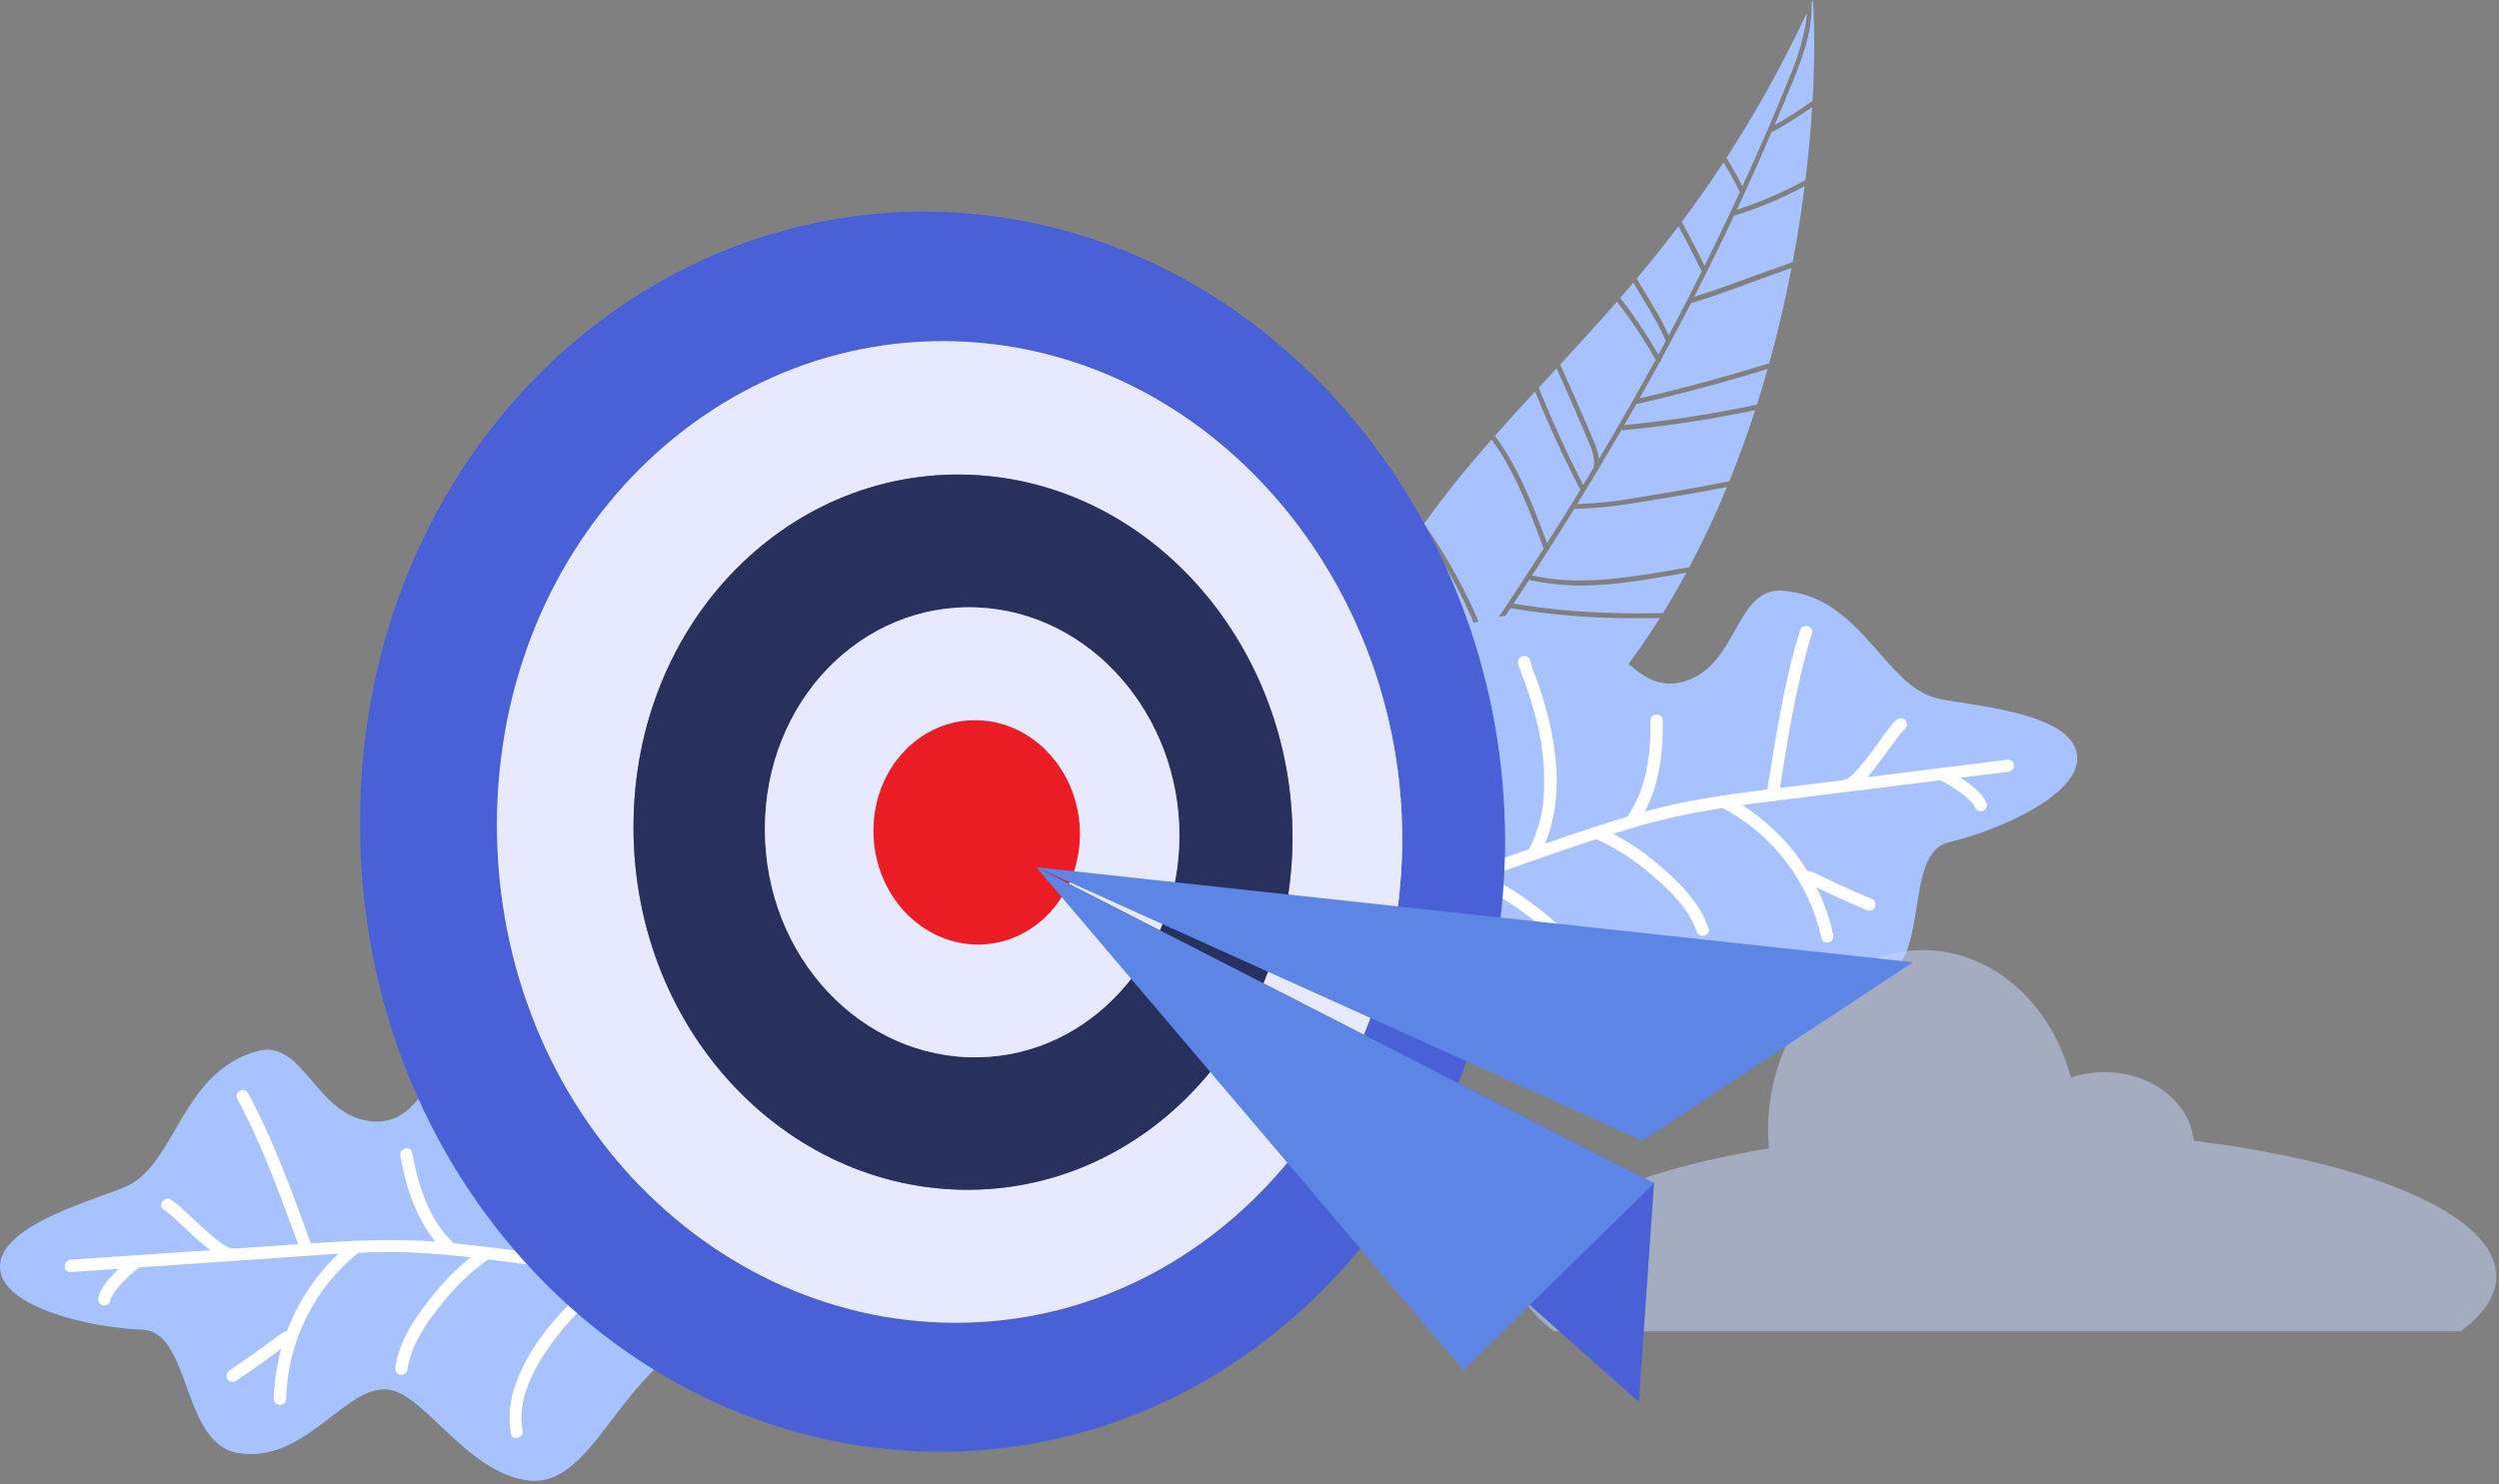 <svg width="537" height="319" viewBox="0 0 537 319" fill="none" xmlns="http://www.w3.org/2000/svg">
<rect x="0" y="0" width="537" height="319" fill="#808080" stroke="none"/>
<path fill-rule="evenodd" clip-rule="evenodd" d="M370.993 33.926C376.889 24.845 382.693 14.606 388.281 2.763C388.234 3.596 388.143 4.426 388.009 5.25C387.275 9.167 386.1 12.989 384.509 16.643C383.098 20.154 381.65 23.649 380.167 27.127C378.302 31.47 376.39 35.777 374.432 40.049C373.76 38.667 373.015 37.319 372.241 35.995C371.835 35.302 371.417 34.614 370.993 33.926ZM370.35 34.912C367.383 39.435 364.394 43.669 361.399 47.671C362.296 49.32 363.177 50.978 364.041 52.646C364.351 53.267 364.669 53.896 364.989 54.528L364.989 54.529L364.99 54.531L364.991 54.533L364.992 54.535L364.992 54.535L364.994 54.538C365.426 55.394 365.862 56.256 366.288 57.115C367.888 53.89 369.459 50.65 370.999 47.395C371.96 45.377 372.909 43.352 373.848 41.317L373.841 41.303C372.826 39.091 371.614 36.987 370.35 34.912ZM351.719 59.867C354.705 56.304 357.701 52.571 360.692 48.611C362.397 51.772 364.038 54.967 365.616 58.196V58.171C365.64 58.22 365.668 58.263 365.699 58.299C363.388 62.931 361.016 67.532 358.582 72.102C357.69 70.109 356.674 68.172 355.54 66.305C355.038 65.453 354.53 64.605 354.022 63.758C353.247 62.465 352.472 61.172 351.719 59.867ZM350.976 60.751C350.039 61.861 349.104 62.953 348.171 64.032C350.005 66.387 351.738 68.822 353.365 71.331C354.409 72.942 355.412 74.583 356.363 76.229C356.893 75.253 357.42 74.275 357.944 73.296C356.589 70.05 354.753 67.024 352.922 64.004C352.436 63.203 351.95 62.401 351.473 61.597C351.306 61.316 351.14 61.034 350.976 60.751ZM335.266 78.35C339.267 74.026 343.345 69.577 347.457 64.854C350.522 68.805 353.297 72.976 355.761 77.336C353.991 80.581 352.189 83.81 350.356 87.024C348.136 90.915 345.882 94.785 343.592 98.631C343.418 96.938 342.71 95.309 342.028 93.742L342.028 93.742L342.028 93.741C341.907 93.464 341.788 93.189 341.672 92.916C339.579 88.038 337.456 83.178 335.266 78.35ZM334.486 79.192C333.864 79.863 333.244 80.532 332.626 81.198L332.626 81.198L332.626 81.198L332.626 81.198C331.964 81.913 331.304 82.624 330.646 83.334C332.495 87.923 334.479 92.458 336.597 96.933C337.765 99.392 338.971 101.83 340.214 104.246C341.003 102.948 341.788 101.648 342.568 100.345C342.529 100.258 342.512 100.162 342.522 100.066L342.497 100.058C342.729 98.102 341.928 96.234 341.167 94.46L341.167 94.46C341.053 94.193 340.939 93.928 340.83 93.666C339.88 91.432 338.93 89.215 337.955 86.999C336.818 84.385 335.662 81.782 334.486 79.192ZM321.245 93.652C324.053 90.485 326.932 87.347 329.864 84.178C332.779 91.354 336.024 98.392 339.59 105.271L339.578 105.291L339.555 105.3L339.563 105.315C337.225 109.147 334.851 112.956 332.443 116.743C331.699 114.717 330.914 112.685 330.129 110.675C327.774 104.727 325.049 98.812 321.245 93.652ZM320.521 94.471C315.407 100.275 310.532 106.2 306.005 112.625C310.044 118.314 313.545 124.371 316.462 130.719C317.41 132.774 318.291 134.864 319.11 136.975C321.786 133.048 324.423 129.102 327.021 125.135C328.62 122.697 330.205 120.249 331.774 117.792C331.704 117.741 331.644 117.665 331.605 117.559L331.596 117.576C328.829 110.125 326.012 102.575 321.529 95.908C321.202 95.422 320.866 94.943 320.521 94.471ZM302.474 117.856C303.417 116.395 304.378 114.962 305.355 113.554C305.614 113.921 305.872 114.289 306.128 114.659C311.126 121.941 315.238 129.792 318.377 138.048C317.794 138.901 317.208 139.753 316.621 140.604C316.105 138.891 315.501 137.205 314.812 135.552C311.988 128.85 307.783 122.821 302.474 117.856ZM301.901 118.75C299.486 122.552 297.19 126.55 295.032 130.81C300.666 137.514 304.855 145.354 307.288 153.84C310.183 149.823 313.036 145.785 315.847 141.725L315.845 141.72L315.803 141.686C313.821 134.715 310.362 128.251 305.661 122.735C304.482 121.338 303.227 120.008 301.901 118.75ZM287.828 147.582C289.864 141.913 292.108 136.688 294.531 131.809C297.05 134.858 299.273 138.143 301.169 141.62C303.46 145.812 305.25 150.26 306.503 154.871L306.478 154.904C306.482 154.917 306.487 154.93 306.492 154.943C305.155 156.791 303.809 158.636 302.454 160.475C302.265 160.552 302.151 160.734 302.123 160.924C301.933 161.181 301.743 161.439 301.552 161.696C300.476 163.152 299.395 164.605 298.311 166.054C297.929 164.287 297.388 162.558 296.694 160.888C294.624 155.896 291.405 151.587 287.828 147.582ZM293.91 173.634C296.962 169.625 299.988 165.585 302.986 161.515C306.845 161.688 310.7 161.813 314.553 161.888C320.672 161.994 326.823 161.968 333.005 161.809C328.798 165.734 324.297 169.409 319.483 172.785C318.477 172.794 317.47 172.807 316.462 172.822C308.942 172.936 301.43 173.283 293.91 173.634ZM293.202 174.562C289.011 180.054 284.769 185.488 280.478 190.865C294.656 187.076 307.071 181.221 317.926 173.858C314.104 173.916 310.282 174.03 306.461 174.181C302.177 174.339 297.902 174.539 293.627 174.739C293.446 174.739 293.303 174.668 293.202 174.562ZM323.837 160.888C327.275 160.877 330.715 160.822 334.155 160.723C337.632 157.399 340.904 153.905 343.981 150.268C337.766 150.483 331.534 150.265 325.329 149.612C321.18 149.172 317.053 148.538 312.947 147.711C310.609 151.026 308.244 154.324 305.853 157.604C305.151 158.566 304.448 159.527 303.744 160.485C310.439 160.775 317.137 160.909 323.837 160.888ZM287.413 148.753C287.008 149.908 286.612 151.082 286.224 152.275C289.754 155.525 292.661 159.412 294.785 163.746C295.505 165.213 296.126 166.726 296.645 168.274C296.913 167.918 297.181 167.562 297.448 167.205C297.443 167.186 297.439 167.167 297.435 167.147L297.427 167.18C296.177 160.107 292.08 154.055 287.413 148.753ZM277.809 191.549C279.659 176.829 282.402 164.307 285.87 153.378C290.464 157.739 293.886 163.188 295.818 169.222L295.852 169.247C295.858 169.266 295.864 169.284 295.871 169.301C290.277 176.716 284.578 184.052 278.776 191.308C278.454 191.389 278.132 191.469 277.809 191.549ZM354.498 81.723C355.216 80.433 355.928 79.141 356.635 77.846C356.865 77.757 357.033 77.539 356.947 77.274C359.13 73.268 361.265 69.238 363.352 65.183C363.359 65.182 363.367 65.181 363.374 65.18C366.982 64.088 370.533 62.838 374.066 61.547C374.993 61.209 375.92 60.868 376.846 60.527L376.847 60.526L376.848 60.526L376.85 60.525L376.851 60.525L376.852 60.525L376.853 60.524L376.854 60.524L376.855 60.523L376.856 60.523C379.556 59.529 382.257 58.535 384.98 57.611C383.693 64.267 382.111 71.133 380.185 78.081C377.803 78.824 375.41 79.543 373.008 80.24C366.153 82.227 359.253 84.025 352.307 85.633C353.042 84.332 353.772 83.028 354.498 81.723ZM364.049 83.823C369.338 82.429 374.603 80.92 379.845 79.297C379.124 81.847 378.358 84.407 377.542 86.971C376.812 87.125 376.081 87.276 375.35 87.424C366.651 89.197 357.866 90.515 349.031 91.374C349.922 89.828 350.808 88.281 351.686 86.731C351.782 86.792 351.906 86.817 352.056 86.782C356.068 85.86 360.065 84.873 364.049 83.823ZM364.099 90.549C368.475 89.861 372.831 89.061 377.164 88.149C375.511 93.254 373.663 98.371 371.602 103.45C368.457 104.079 365.309 104.654 362.174 105.208L361.211 105.377L361.211 105.377L361.21 105.377L361.21 105.377L361.21 105.377L361.209 105.377L361.209 105.377C357.712 105.988 354.209 106.601 350.706 107.15C346.812 107.82 342.876 108.217 338.927 108.337C342.189 103.029 345.374 97.692 348.48 92.326C348.581 92.424 348.722 92.483 348.898 92.466C353.987 91.982 359.054 91.343 364.099 90.549ZM338.354 109.268C336.059 112.99 333.726 116.699 331.355 120.393C330.645 121.496 329.932 122.598 329.217 123.698C338.551 125.809 348.155 124.432 357.49 122.86C359.328 122.544 361.167 122.229 363.006 121.914C366.007 116.268 368.698 110.493 371.105 104.663C364.825 105.925 358.503 106.962 352.181 107.975C347.721 108.769 343.209 109.24 338.68 109.384C338.538 109.384 338.43 109.339 338.354 109.268ZM362.368 123.102C361.342 123.279 360.316 123.456 359.29 123.635C354.506 124.468 349.706 125.302 344.864 125.643C339.482 126.147 334.055 125.824 328.771 124.685C328.713 124.671 328.661 124.65 328.614 124.623C327.498 126.334 326.375 128.041 325.245 129.743C331.859 130.838 338.538 131.495 345.239 131.71C349.276 131.86 353.313 131.873 357.347 131.781C359.108 128.932 360.781 126.035 362.368 123.102ZM313.615 146.762C317.342 141.462 321 136.116 324.591 130.726C324.813 130.762 325.032 130.798 325.25 130.834L325.252 130.834L325.262 130.836L325.264 130.836C325.865 130.935 326.451 131.031 327.038 131.119C333.901 132.15 340.825 132.729 347.764 132.852C350.736 132.916 353.706 132.913 356.677 132.855C353.119 138.514 349.205 143.979 344.904 149.166C341.63 149.303 338.35 149.318 335.072 149.212C327.865 148.976 320.689 148.157 313.615 146.762ZM385.221 56.348C386.282 50.716 387.132 45.243 387.799 40.004C385.338 41.334 382.811 42.543 380.225 43.628C377.814 44.629 375.361 45.52 372.866 46.304C372.784 46.329 372.706 46.336 372.632 46.327C369.872 52.2 367.015 58.024 364.062 63.799C368.04 62.564 371.953 61.133 375.862 59.703C377.995 58.923 380.126 58.144 382.267 57.396C383.246 57.031 384.231 56.681 385.221 56.348ZM389.416 23.017C389.112 27.908 388.639 33.168 387.961 38.702C383.267 41.289 378.331 43.426 373.217 45.079C373.731 43.978 374.242 42.875 374.75 41.77C376.812 37.295 378.793 32.816 380.734 28.283C380.838 28.309 380.957 28.297 381.084 28.227C383.953 26.637 386.734 24.898 389.416 23.017ZM389.497 21.666C389.983 13.069 389.941 5.669 389.568 0C389.48 0.191 389.392 0.381 389.305 0.571C389.512 7.308 386.835 13.723 384.274 19.861L384.274 19.861C384.085 20.315 383.896 20.767 383.709 21.218C382.921 23.119 382.129 25.005 381.331 26.882C384.145 25.288 386.871 23.547 389.497 21.666Z" fill="#A8C2FF"/>
<path d="M286.801 203.366C317.362 200.725 327.571 233.252 343.347 228.785C356.923 224.551 362.516 204.092 370.666 203.516C378.842 202 390.576 215.867 403.702 211.017C415.37 206.683 408.594 183.457 418.862 181.015C429.696 178.464 447.681 170.522 446.306 162.071C444.78 152.687 421.92 151.662 415.786 149.979C404.827 146.962 399.827 128.177 383.067 126.969C372.791 126.219 373.541 143.245 361.724 146.52C348.389 150.204 346.631 128.185 322.171 132.552C285.643 139.028 303.169 177.556 284.009 194.807C277.859 200.35 284.968 203.233 286.801 203.366Z" fill="#A8C2FF"/>
<path d="M431.371 163.297L388.309 168.664C377.092 170.064 365.691 171.164 354.748 174.106C346.864 176.239 339.097 178.873 331.413 181.54C322.479 184.615 313.587 187.832 304.744 191.107C297.727 193.702 290.726 196.327 283.743 198.983L281.976 199.658C280.409 200.258 281.092 202.808 282.684 202.158C289.185 199.68 295.696 197.23 302.219 194.807C311.02 191.54 319.843 188.351 328.688 185.24C336.68 182.448 344.706 179.706 352.856 177.356C362.782 174.489 373.025 173.189 383.259 171.906L426.096 166.563L431.454 165.897C431.8 165.884 432.127 165.742 432.372 165.497C432.616 165.253 432.759 164.925 432.771 164.58C432.771 164.23 432.633 163.894 432.386 163.646C432.139 163.398 431.804 163.257 431.454 163.255" fill="white"/>
<path d="M416.603 167.539C418.246 168.33 419.811 169.273 421.279 170.355C421.919 170.818 422.529 171.322 423.104 171.864C423.262 172.006 423.404 172.156 423.554 172.306L423.779 172.564C423.779 172.564 423.945 172.764 423.895 172.697C424.131 173.026 424.338 173.374 424.512 173.739C424.689 174.039 424.978 174.257 425.315 174.346C425.652 174.435 426.01 174.387 426.312 174.214C426.608 174.031 426.822 173.741 426.91 173.405C426.999 173.068 426.955 172.711 426.787 172.406C425.954 170.647 424.37 169.389 422.854 168.239C421.318 167.081 419.671 166.079 417.937 165.247C417.632 165.077 417.274 165.032 416.937 165.12C416.6 165.209 416.31 165.424 416.128 165.722C415.955 166.024 415.907 166.382 415.996 166.719C416.085 167.056 416.303 167.345 416.603 167.522" fill="white"/>
<path d="M369.641 173.397C375.128 176.204 379.924 180.19 383.687 185.071C387.449 189.951 390.084 195.605 391.401 201.625C391.751 203.291 394.293 202.583 393.952 200.916C392.544 194.568 389.755 188.607 385.784 183.458C381.813 178.308 376.757 174.097 370.975 171.122C369.466 170.347 368.133 172.622 369.641 173.397Z" fill="white"/>
<path d="M397.435 170.064C398.393 169.768 399.255 169.225 399.935 168.489C400.833 167.606 401.668 166.662 402.435 165.663C404.235 163.405 405.877 161.03 407.602 158.721L407.902 158.329L408.044 158.154C408.211 157.938 408.377 157.729 408.552 157.521C408.8 157.195 409.08 156.893 409.386 156.621C409.63 156.372 409.767 156.037 409.767 155.688C409.767 155.339 409.63 155.003 409.386 154.754C409.134 154.511 408.798 154.375 408.448 154.375C408.099 154.375 407.762 154.511 407.511 154.754C406.923 155.293 406.395 155.894 405.936 156.546C405.102 157.604 404.327 158.688 403.544 159.771C402.023 161.978 400.353 164.078 398.543 166.055C398.327 166.272 398.11 166.488 397.885 166.697C397.66 166.905 397.677 166.888 397.568 166.98C397.46 167.072 397.26 167.222 397.402 167.122C397.543 167.022 397.26 167.222 397.202 167.255L396.927 167.422C396.677 167.572 396.877 167.422 396.927 167.422C396.835 167.422 396.743 167.48 396.652 167.497C396.48 167.544 396.32 167.625 396.181 167.734C396.041 167.844 395.925 167.98 395.838 168.136C395.752 168.291 395.698 168.462 395.679 168.638C395.66 168.815 395.676 168.993 395.726 169.164C395.825 169.507 396.056 169.797 396.369 169.971C396.681 170.144 397.05 170.186 397.393 170.089" fill="white"/>
<path d="M315.762 189.565C315.929 189.594 316.093 189.636 316.254 189.69L316.604 189.815C316.687 189.815 317.212 190.057 316.887 189.924C317.662 190.249 318.412 190.624 319.162 191.015C321.461 192.226 323.687 193.57 325.829 195.041C331.071 198.624 336.163 202.966 339.572 208.375C341.495 211.228 342.594 214.556 342.747 217.993C342.747 219.659 345.414 219.659 345.381 217.993C345.281 211.092 341.122 205.067 336.43 200.341C331.958 195.908 326.869 192.143 321.321 189.165C319.879 188.374 318.12 187.232 316.462 186.998C316.118 186.905 315.752 186.95 315.441 187.122C315.129 187.295 314.898 187.583 314.795 187.923C314.744 188.094 314.728 188.272 314.747 188.449C314.767 188.625 314.821 188.796 314.907 188.951C314.993 189.107 315.109 189.243 315.249 189.353C315.389 189.463 315.549 189.543 315.72 189.59" fill="white"/>
<path d="M326.221 142.603C326.521 143.787 327.054 144.928 327.446 146.078C328.229 148.254 328.946 150.445 329.571 152.671C331.388 158.694 332.119 164.993 331.73 171.272C331.442 175.128 330.403 178.891 328.671 182.348C327.896 183.865 330.171 185.198 330.946 183.681C336.913 172.014 334.48 158.196 330.346 146.37C329.829 144.895 329.154 143.42 328.771 141.895C328.388 140.37 325.804 140.953 326.221 142.603Z" fill="white"/>
<path d="M354.665 154.854C354.757 161.963 353.923 169.355 349.798 175.347C348.831 176.756 351.115 178.073 352.073 176.681C356.448 170.33 357.399 162.388 357.307 154.854C357.307 153.187 354.648 153.187 354.665 154.854Z" fill="white"/>
<path d="M305.853 159.821C307.519 163.705 307.803 168.222 307.753 172.397C307.733 176.993 307.082 181.563 305.819 185.982C305.33 187.828 304.554 189.585 303.519 191.19C302.552 192.599 304.836 193.916 305.794 192.524C308.103 189.19 309.036 184.782 309.661 180.856C310.493 175.899 310.619 170.848 310.036 165.855C309.758 163.319 309.118 160.835 308.136 158.479C307.957 158.179 307.667 157.961 307.329 157.872C306.991 157.783 306.631 157.831 306.328 158.004C306.034 158.189 305.821 158.479 305.733 158.815C305.644 159.151 305.687 159.508 305.853 159.813" fill="white"/>
<path d="M386.818 135.478C383.242 146.895 381.551 158.813 379.634 170.556C379.359 172.222 381.909 172.931 382.176 171.264C384.092 159.488 385.793 147.595 389.368 136.178C389.876 134.553 387.326 133.861 386.818 135.478Z" fill="white"/>
<path d="M342.964 180.348C347.319 182.31 351.354 184.917 354.932 188.082C358.799 191.341 362.924 195.333 364.599 200.241C365.141 201.841 367.691 201.158 367.141 199.541C365.316 194.166 361.049 189.799 356.798 186.207C352.884 182.757 348.469 179.919 343.706 177.789C343.536 177.739 343.357 177.722 343.18 177.742C343.004 177.761 342.833 177.815 342.678 177.901C342.523 177.988 342.386 178.104 342.276 178.244C342.167 178.383 342.086 178.543 342.039 178.715C341.954 179.052 342.002 179.41 342.175 179.713C342.347 180.016 342.63 180.241 342.964 180.34" fill="white"/>
<path d="M387.759 189.874C388.809 189.74 389.859 190.515 390.776 190.957C391.901 191.49 393.035 192.024 394.176 192.549C396.443 193.599 398.732 194.61 401.044 195.582C401.348 195.745 401.703 195.787 402.037 195.699C402.371 195.611 402.659 195.399 402.844 195.107C403.018 194.805 403.067 194.446 402.98 194.108C402.893 193.77 402.676 193.479 402.377 193.299C399.905 192.26 397.452 191.177 395.018 190.049C393.801 189.493 392.59 188.918 391.384 188.324C390.251 187.773 389.059 187.073 387.759 187.232C387.412 187.24 387.081 187.381 386.834 187.626C386.588 187.871 386.445 188.201 386.434 188.549C386.436 188.899 386.577 189.235 386.825 189.483C387.073 189.731 387.408 189.871 387.759 189.874Z" fill="white"/>
<path opacity="0.5" d="M536.438 274.322C536.438 278.489 533.721 282.506 528.779 286.156H333.963C329.013 282.506 326.296 278.514 326.296 274.322C326.296 262.496 348.006 252.204 380.117 246.82C379.992 245.511 379.934 244.178 379.934 242.828C379.934 221.501 394.818 204.208 413.178 204.208C428.179 204.208 440.872 215.759 444.997 231.627C447.327 230.836 449.771 230.436 452.231 230.443C462.299 230.443 470.566 236.919 471.399 245.195C509.552 249.92 536.404 261.179 536.404 274.364" fill="#C8D8FF"/>
<path d="M164.483 282.514C133.98 285.756 130.18 319.634 113.837 318.267C99.669 316.709 90.327 297.691 82.168 298.682C73.834 298.766 64.983 314.617 51.166 312.325C38.923 310.292 41.098 286.206 30.564 285.806C19.396 285.381 0.27 281.014 0.003 272.472C-0.297 262.963 21.946 257.587 27.639 254.762C37.831 249.712 39.148 230.318 55.366 225.926C65.308 223.226 67.825 240.094 80.051 241.036C93.827 242.111 91.369 220.201 116.204 219.768C153.307 219.151 143.465 260.321 165.558 273.589C172.659 277.847 166.233 282.031 164.458 282.523" fill="#A8C2FF"/>
<path d="M15.171 273.422L58.258 270.48C69.55 269.705 80.96 268.58 92.277 269.422C100.336 270.013 108.37 271.089 116.371 272.23C125.688 273.539 134.981 274.989 144.265 276.506C151.604 277.7 158.935 278.934 166.258 280.206L168.117 280.523C169.783 280.814 170.5 278.272 168.825 277.981C161.924 276.792 155.021 275.622 148.115 274.472C138.848 272.947 129.58 271.48 120.288 270.138C111.879 268.922 103.436 267.763 94.969 267.005C84.593 266.071 74.217 266.746 63.842 267.455L20.563 270.405L15.171 270.772C13.504 270.888 13.504 273.53 15.171 273.414" fill="white"/>
<path d="M28.672 270.022C27.081 271.2 25.605 272.525 24.263 273.98C22.946 275.422 21.588 277.022 21.113 278.981C21.039 279.312 21.095 279.66 21.27 279.951C21.444 280.242 21.724 280.456 22.051 280.547C22.379 280.638 22.729 280.599 23.028 280.44C23.328 280.28 23.556 280.011 23.663 279.689C23.709 279.488 23.767 279.291 23.838 279.097C23.838 279.039 23.955 278.806 23.888 278.964C23.888 278.881 23.963 278.797 24.005 278.714C24.195 278.343 24.413 277.987 24.655 277.647L24.863 277.364L24.913 277.297L25.313 276.806C25.605 276.456 25.913 276.106 26.222 275.764C27.383 274.511 28.649 273.36 30.005 272.322C30.3 272.14 30.514 271.852 30.603 271.517C30.691 271.182 30.647 270.825 30.48 270.522C30.301 270.221 30.012 270.003 29.673 269.914C29.335 269.825 28.975 269.873 28.672 270.047" fill="white"/>
<path d="M75.634 267.005C70.532 271.04 66.383 276.149 63.48 281.97C60.578 287.791 58.994 294.18 58.841 300.683C58.841 302.349 61.45 302.349 61.474 300.683C61.636 294.525 63.156 288.48 65.927 282.979C68.697 277.479 72.65 272.658 77.501 268.863C78.834 267.822 76.959 265.963 75.634 267.005Z" fill="white"/>
<path d="M49.665 268.313C49.457 268.313 49.665 268.313 49.748 268.313C49.665 268.313 49.582 268.313 49.498 268.263L49.265 268.188C48.982 268.113 49.44 268.288 49.165 268.188C48.729 267.965 48.306 267.718 47.898 267.446C46.896 266.765 45.941 266.016 45.04 265.205C42.998 263.429 41.065 261.529 39.048 259.729C38.318 259.002 37.504 258.364 36.623 257.829C35.131 256.996 33.797 259.296 35.289 260.104C35.414 260.171 35.531 260.246 35.647 260.321L35.872 260.479C36.131 260.663 35.789 260.413 35.956 260.546L37.089 261.504C38.089 262.396 39.064 263.321 40.039 264.23C42.053 266.217 44.218 268.045 46.515 269.697C47.423 270.411 48.516 270.851 49.665 270.963C51.332 270.963 51.332 268.347 49.665 268.322" fill="white"/>
<path d="M132.464 272.014C131.047 272.648 129.744 273.509 128.605 274.564C126.474 276.271 124.451 278.108 122.546 280.064C117.771 284.94 113.379 290.565 110.995 296.999C109.596 300.537 109.179 304.386 109.787 308.141C110.078 309.808 112.629 309.108 112.287 307.441C111.178 301.224 114.229 295.015 117.637 290.023C121.016 285.167 125.059 280.808 129.647 277.072C130.48 276.397 131.105 275.889 131.98 275.28C132.264 275.089 132.539 274.897 132.814 274.73L133.147 274.539C133.464 274.347 132.939 274.605 133.147 274.539C134.739 273.989 134.055 271.439 132.439 271.997" fill="white"/>
<path d="M111.578 230.294C111.578 230.452 111.503 230.985 111.578 230.577C111.537 230.894 111.487 231.202 111.437 231.519C111.303 232.352 111.17 233.185 111.053 233.961C110.678 236.461 110.37 238.961 110.22 241.461C109.745 247.97 110.062 254.687 111.97 260.963C113.108 264.843 114.953 268.479 117.412 271.689C118.462 273.022 120.312 271.147 119.279 269.822C111.662 260.138 111.778 246.487 113.445 234.902C113.67 233.377 114.037 231.835 114.12 230.294C114.212 228.627 111.57 228.627 111.478 230.294" fill="white"/>
<path d="M86.026 248.47C87.377 255.887 89.86 263.471 95.369 268.855C96.586 270.047 98.453 268.18 97.236 266.988C92.044 261.904 89.844 254.737 88.577 247.77C88.268 246.103 85.727 246.803 86.026 248.47Z" fill="white"/>
<path d="M134.914 242.62C133.914 247.162 134.447 251.97 135.364 256.479C136.315 261.327 137.948 266.015 140.214 270.405C141.148 272.296 142.365 274.033 143.823 275.556C145.039 276.747 146.906 274.88 145.69 273.689C144.147 272.035 142.893 270.133 141.981 268.063C140.749 265.486 139.745 262.806 138.981 260.054C137.472 254.779 136.289 248.762 137.481 243.311C137.847 241.644 135.305 240.953 134.939 242.611" fill="white"/>
<path d="M51.015 236.236C56.649 246.662 60.541 257.904 64.641 268.988C65.216 270.564 67.775 269.88 67.183 268.28C63.016 256.987 59.033 245.528 53.291 234.944C52.457 233.444 50.199 234.777 51.015 236.269" fill="white"/>
<path d="M103.703 268.321C99.486 271.285 95.746 274.873 92.61 278.964C89.185 283.239 85.735 288.298 84.977 293.849C84.893 294.185 84.941 294.541 85.112 294.843C85.282 295.146 85.562 295.371 85.893 295.474C86.231 295.563 86.591 295.517 86.895 295.344C87.199 295.171 87.423 294.885 87.518 294.549C88.235 289.348 91.427 284.548 94.661 280.597C97.6 276.764 101.098 273.393 105.036 270.597C106.445 269.655 105.12 267.371 103.703 268.313" fill="white"/>
<path d="M62.558 285.94C61.175 286.031 60.191 286.773 59.124 287.606C58.058 288.44 56.974 289.198 55.891 289.982C53.729 291.548 51.54 293.076 49.324 294.565C49.028 294.749 48.814 295.038 48.725 295.375C48.637 295.711 48.681 296.069 48.849 296.374C49.027 296.674 49.317 296.893 49.656 296.981C49.994 297.07 50.353 297.023 50.657 296.849C52.732 295.449 54.824 294.015 56.833 292.549C57.816 291.843 58.797 291.126 59.774 290.398C60.283 290.015 60.791 289.623 61.308 289.248C61.656 288.917 62.088 288.686 62.558 288.582C62.905 288.571 63.235 288.428 63.48 288.181C63.725 287.935 63.866 287.604 63.875 287.256C63.873 286.908 63.733 286.574 63.487 286.328C63.24 286.081 62.907 285.942 62.558 285.94Z" fill="white"/>
<path d="M77.359 176.881C77.359 256.47 139.689 316.784 210.195 311.758C274.767 307.158 323.421 248.503 323.421 180.656C323.421 112.809 274.767 52.671 210.195 46.087C139.689 38.903 77.359 97.291 77.359 176.881ZM106.787 177.331C106.787 115.376 154.849 68.989 210.195 73.656C261.816 77.989 301.319 125.727 301.319 180.331C301.319 234.935 261.816 281.447 210.195 284.198C154.849 287.148 106.787 239.302 106.787 177.339" fill="#4960D6"/>
<path d="M106.786 177.331C106.786 239.294 154.849 287.14 210.195 284.189C261.816 281.439 301.319 234.919 301.319 180.323C301.319 125.727 261.816 77.99 210.195 73.647C154.849 69.005 106.786 115.393 106.786 177.331ZM136.131 177.781C136.131 133.336 170.15 99.525 210.195 102.15C248.248 104.65 277.742 139.419 277.742 179.956C277.742 220.493 248.248 254.379 210.195 255.696C170.15 257.087 136.131 222.234 136.131 177.781Z" fill="#E7EAFF"/>
<path d="M136.13 177.781C136.13 222.234 170.158 257.087 210.195 255.696C248.248 254.379 277.742 220.493 277.742 179.956C277.742 139.419 248.256 104.633 210.195 102.141C170.192 99.525 136.13 133.336 136.13 177.781ZM164.383 178.214C164.383 150.712 185.218 129.41 210.22 130.577C234.388 131.711 253.457 153.637 253.457 179.581C253.457 205.525 234.405 226.868 210.22 227.26C185.218 227.668 164.383 205.716 164.383 178.214Z" fill="#28315E"/>
<path d="M210.195 130.577C234.364 131.711 253.432 153.637 253.432 179.581C253.432 205.525 234.38 226.868 210.195 227.26C185.193 227.668 164.358 205.717 164.358 178.214C164.358 150.712 185.193 129.41 210.195 130.577Z" fill="#E7EAFF"/>
<path d="M210.195 154.821C222.346 155.196 232.063 166.138 232.063 179.256C232.063 192.374 222.346 203.016 210.195 203.025C197.844 203.025 187.693 192.082 187.693 178.573C187.693 165.063 197.852 154.404 210.195 154.821Z" fill="#EC1C24"/>
<path d="M222.712 186.406L355.431 254.337L352.181 301.341L222.712 186.406Z" fill="#4960D6"/>
<path d="M222.712 186.406L352.94 245.178L411.036 206.833L222.712 186.406Z" fill="#5C85E5"/>
<path d="M355.431 254.337L314.453 294.482L222.704 186.406" fill="#5C85E5"/>
</svg>
